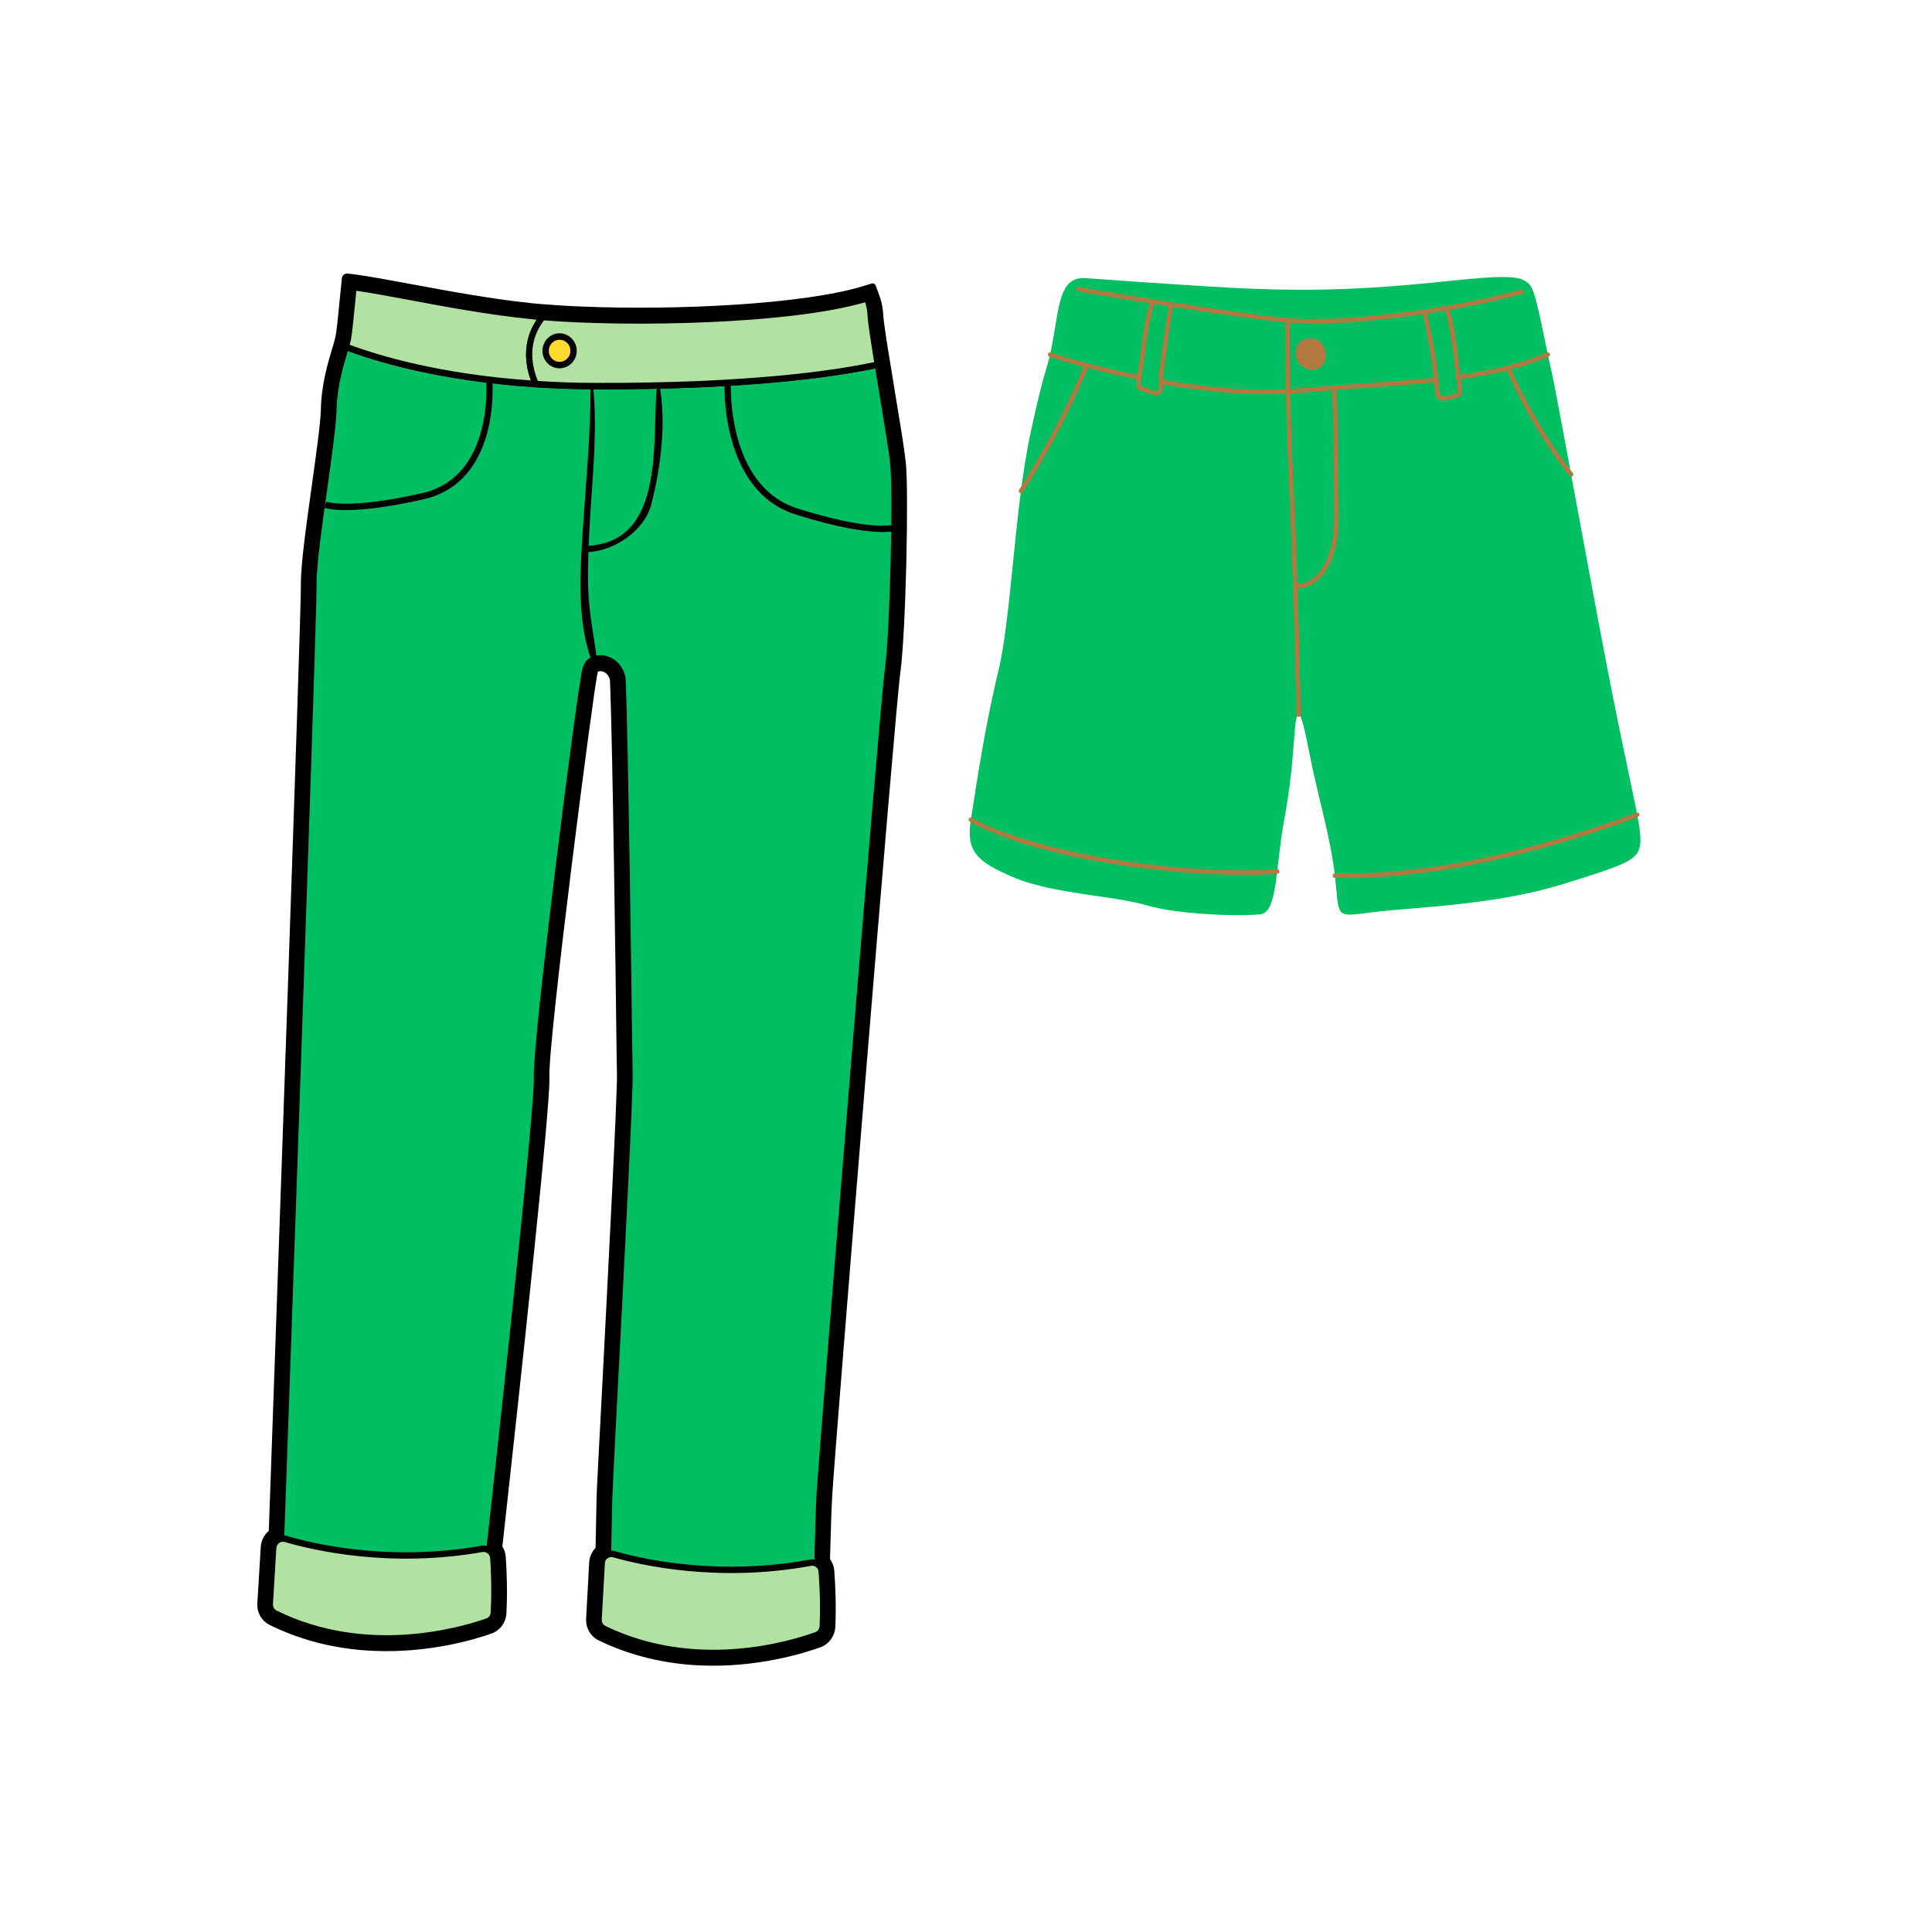 <svg xmlns="http://www.w3.org/2000/svg" xmlns:xlink="http://www.w3.org/1999/xlink" width="80" zoomAndPan="magnify" viewBox="0 0 60 60" height="80" preserveAspectRatio="xMidYMid meet" version="1.2"><defs><clipPath id="662fffc0ed"><path d="M 18 48 L 26 48 L 26 51.977 L 18 51.977 Z M 18 48 "/></clipPath><clipPath id="a9b9c52057"><path d="M 10 8.477 L 17 8.477 L 17 12 L 10 12 Z M 10 8.477 "/></clipPath><clipPath id="6cccf33883"><path d="M 10 8.477 L 18 8.477 L 18 13 L 10 13 Z M 10 8.477 "/></clipPath><clipPath id="a883df5cc7"><path d="M 7.973 8.477 L 28.223 8.477 L 28.223 51.977 L 7.973 51.977 Z M 7.973 8.477 "/></clipPath><clipPath id="71f759e470"><path d="M 30 8.477 L 51 8.477 L 51 28.727 L 30 28.727 Z M 30 8.477 "/></clipPath><clipPath id="ee5dcbcc51"><path d="M 33 8.477 L 48 8.477 L 48 11 L 33 11 Z M 33 8.477 "/></clipPath></defs><g id="c6d9f2410c"><path style=" stroke:none;fill-rule:nonzero;fill:#00bf63;fill-opacity:1;" d="M 27.258 11.324 C 25.734 11.656 22.895 12.008 18.512 11.992 C 14.461 11.977 11.863 11.199 10.738 10.77 C 10.613 11.199 10.371 11.918 10.355 12.723 C 10.336 13.684 9.719 17.113 9.734 18.152 C 9.75 19.188 8.664 49.602 8.664 49.602 C 10.445 51.156 14.965 50.207 14.965 50.207 C 14.965 50.207 16.727 34.59 16.676 33.477 C 16.625 32.367 18.02 21.461 18.18 20.797 C 18.23 20.578 18.375 20.484 18.543 20.457 C 18.949 20.387 19.32 20.727 19.336 21.148 C 19.43 23.496 19.535 32.465 19.551 33.391 C 19.562 34.426 18.93 45.961 18.918 46.516 C 18.906 47.074 18.844 50.145 18.844 50.145 L 19.848 50.48 C 21.473 51.02 23.227 51.027 24.852 50.484 C 25.16 50.383 25.348 50.305 25.348 50.305 C 25.348 50.305 25.402 47.387 25.457 46.391 C 25.516 45.391 27.406 22.043 27.574 20.828 C 27.746 19.609 27.836 15.242 27.742 14.391 C 27.688 13.867 27.445 12.461 27.258 11.324 "/><path style=" stroke:none;fill-rule:nonzero;fill:#000000;fill-opacity:1;" d="M 8.762 49.555 C 10.395 50.918 14.309 50.234 14.879 50.125 C 15.008 48.969 16.625 34.535 16.578 33.48 C 16.527 32.355 17.91 21.512 18.086 20.773 C 18.141 20.539 18.293 20.395 18.527 20.359 C 18.742 20.32 18.957 20.383 19.129 20.527 C 19.312 20.68 19.426 20.906 19.434 21.145 C 19.512 23.188 19.605 30.309 19.637 32.648 C 19.641 33.012 19.645 33.266 19.648 33.387 C 19.656 34.082 19.375 39.496 19.188 43.078 C 19.094 44.898 19.02 46.336 19.016 46.52 L 18.941 50.07 L 19.875 50.383 C 21.48 50.918 23.234 50.922 24.82 50.391 C 25.023 50.324 25.176 50.266 25.254 50.238 C 25.262 49.793 25.309 47.289 25.359 46.383 C 25.434 45.113 27.316 21.984 27.477 20.812 C 27.645 19.621 27.738 15.258 27.645 14.398 C 27.605 14.008 27.453 13.09 27.305 12.203 C 27.262 11.945 27.219 11.688 27.18 11.441 C 25.953 11.699 23.262 12.105 18.512 12.09 C 14.594 12.078 12.031 11.355 10.801 10.898 L 10.789 10.941 C 10.66 11.371 10.465 12.02 10.453 12.723 C 10.441 13.172 10.309 14.133 10.168 15.148 C 9.996 16.352 9.824 17.598 9.832 18.148 C 9.848 19.164 8.828 47.75 8.762 49.555 Z M 11.617 50.59 C 10.488 50.543 9.328 50.312 8.602 49.676 L 8.566 49.645 L 8.566 49.598 C 8.578 49.293 9.652 19.176 9.637 18.152 C 9.629 17.582 9.805 16.332 9.973 15.121 C 10.113 14.109 10.25 13.156 10.258 12.719 C 10.273 11.984 10.473 11.32 10.605 10.883 L 10.676 10.641 L 10.773 10.676 C 11.949 11.125 14.52 11.879 18.516 11.891 C 23.379 11.91 26.07 11.48 27.238 11.227 L 27.34 11.203 L 27.355 11.309 C 27.398 11.586 27.449 11.879 27.496 12.172 C 27.652 13.102 27.797 13.98 27.84 14.379 C 27.934 15.242 27.84 19.641 27.672 20.84 C 27.508 22.008 25.625 45.125 25.555 46.395 C 25.5 47.379 25.449 50.277 25.445 50.305 L 25.445 50.371 L 25.387 50.398 C 25.379 50.398 25.191 50.477 24.883 50.582 C 23.258 51.125 21.457 51.121 19.816 50.574 L 18.742 50.215 L 18.82 46.516 C 18.824 46.328 18.898 44.887 18.992 43.066 C 19.18 39.488 19.461 34.078 19.453 33.391 C 19.449 33.27 19.445 33.012 19.441 32.648 C 19.41 30.312 19.32 23.191 19.238 21.152 C 19.23 20.969 19.148 20.797 19.008 20.68 C 18.879 20.574 18.719 20.527 18.555 20.555 C 18.402 20.578 18.312 20.664 18.273 20.82 C 18.145 21.355 16.723 32.34 16.773 33.473 C 16.82 34.578 15.133 49.582 15.062 50.219 L 15.055 50.289 L 14.984 50.305 C 14.875 50.328 13.273 50.656 11.617 50.59 "/><g clip-rule="nonzero" clip-path="url(#662fffc0ed)"><path style=" stroke:none;fill-rule:nonzero;fill:#b1e2a1;fill-opacity:1;" d="M 19.066 48.27 C 19.938 48.52 22.312 49.055 25.172 48.531 C 25.344 48.5 25.508 48.629 25.52 48.809 C 25.551 49.191 25.582 49.848 25.551 50.504 C 25.547 50.629 25.469 50.738 25.352 50.781 C 24.59 51.059 21.617 51.969 18.762 50.586 C 18.652 50.531 18.586 50.414 18.594 50.293 L 18.688 48.547 C 18.695 48.352 18.883 48.215 19.066 48.27 "/><path style=" stroke:none;fill-rule:nonzero;fill:#000000;fill-opacity:1;" d="M 18.992 48.355 C 18.949 48.355 18.906 48.367 18.867 48.395 C 18.816 48.43 18.785 48.488 18.785 48.551 L 18.688 50.297 C 18.684 50.383 18.73 50.461 18.801 50.496 C 21.602 51.852 24.5 50.984 25.32 50.688 C 25.398 50.66 25.449 50.586 25.453 50.5 C 25.484 49.867 25.453 49.234 25.422 48.816 C 25.418 48.758 25.391 48.703 25.344 48.668 C 25.301 48.633 25.242 48.617 25.188 48.629 C 22.316 49.156 19.93 48.617 19.039 48.363 C 19.023 48.359 19.008 48.355 18.992 48.355 Z M 21.793 51.426 C 20.828 51.387 19.766 51.184 18.719 50.676 C 18.574 50.605 18.484 50.453 18.496 50.289 L 18.59 48.539 C 18.598 48.418 18.656 48.305 18.754 48.234 C 18.852 48.16 18.977 48.141 19.094 48.172 C 19.973 48.426 22.32 48.953 25.152 48.434 C 25.262 48.414 25.375 48.441 25.465 48.512 C 25.555 48.582 25.609 48.688 25.617 48.801 C 25.648 49.227 25.68 49.867 25.648 50.512 C 25.641 50.676 25.539 50.82 25.387 50.875 C 24.852 51.066 23.465 51.492 21.793 51.426 "/></g><path style=" stroke:none;fill-rule:nonzero;fill:#b1e2a1;fill-opacity:1;" d="M 8.867 47.793 C 9.738 48.051 12.109 48.605 14.973 48.102 C 15.145 48.074 15.305 48.203 15.32 48.383 C 15.344 48.77 15.375 49.426 15.336 50.082 C 15.332 50.207 15.254 50.316 15.137 50.355 C 14.371 50.625 11.391 51.512 8.543 50.105 C 8.438 50.055 8.371 49.938 8.379 49.812 L 8.488 48.066 C 8.5 47.871 8.684 47.738 8.867 47.793 "/><path style=" stroke:none;fill-rule:nonzero;fill:#000000;fill-opacity:1;" d="M 8.793 47.879 C 8.75 47.879 8.707 47.891 8.672 47.918 C 8.621 47.953 8.59 48.012 8.582 48.074 L 8.477 49.82 C 8.473 49.902 8.516 49.98 8.586 50.016 C 11.375 51.395 14.281 50.551 15.105 50.262 C 15.184 50.234 15.234 50.16 15.238 50.078 C 15.277 49.41 15.246 48.734 15.223 48.391 C 15.219 48.332 15.188 48.277 15.145 48.242 C 15.098 48.207 15.043 48.191 14.988 48.199 C 12.113 48.707 9.73 48.148 8.84 47.887 C 8.824 47.883 8.809 47.879 8.793 47.879 Z M 11.641 50.973 C 10.656 50.934 9.57 50.727 8.504 50.195 C 8.359 50.125 8.273 49.973 8.281 49.809 L 8.391 48.062 C 8.398 47.938 8.457 47.824 8.559 47.754 C 8.656 47.684 8.781 47.664 8.895 47.695 C 9.773 47.957 12.121 48.504 14.953 48.004 C 15.062 47.984 15.176 48.016 15.266 48.086 C 15.352 48.156 15.41 48.262 15.414 48.375 C 15.445 48.801 15.473 49.441 15.434 50.086 C 15.426 50.254 15.32 50.395 15.168 50.449 C 14.641 50.637 13.281 51.043 11.641 50.973 "/><g clip-rule="nonzero" clip-path="url(#a9b9c52057)"><path style=" stroke:none;fill-rule:nonzero;fill:#b1e2a1;fill-opacity:1;" d="M 16.852 9.844 C 16.715 9.832 16.582 9.82 16.457 9.809 C 14.379 9.594 12.145 9.07 10.98 8.918 C 10.926 9.441 10.855 10.293 10.797 10.547 C 10.785 10.609 10.766 10.684 10.738 10.77 C 11.68 11.129 13.648 11.73 16.637 11.93 C 16.207 10.918 16.543 10.223 16.852 9.844 "/></g><g clip-rule="nonzero" clip-path="url(#6cccf33883)"><path style=" stroke:none;fill-rule:nonzero;fill:#000000;fill-opacity:1;" d="M 10.859 10.707 C 11.781 11.051 13.672 11.617 16.488 11.816 C 16.168 10.941 16.418 10.297 16.668 9.93 C 16.594 9.922 16.516 9.914 16.445 9.906 C 15.152 9.773 13.785 9.52 12.684 9.312 C 12.051 9.195 11.496 9.09 11.066 9.031 C 11.055 9.152 11.039 9.289 11.027 9.43 C 10.98 9.898 10.934 10.379 10.895 10.57 C 10.883 10.613 10.871 10.66 10.859 10.707 Z M 16.789 12.039 L 16.633 12.027 C 13.609 11.828 11.621 11.211 10.707 10.863 L 10.621 10.828 L 10.645 10.742 C 10.668 10.672 10.688 10.59 10.703 10.527 C 10.742 10.348 10.789 9.852 10.832 9.41 C 10.852 9.23 10.867 9.055 10.883 8.91 L 10.895 8.809 L 10.992 8.82 C 11.438 8.879 12.031 8.988 12.719 9.117 C 13.816 9.32 15.18 9.574 16.465 9.711 C 16.59 9.723 16.723 9.734 16.859 9.746 L 17.047 9.762 L 16.926 9.906 C 16.613 10.293 16.324 10.945 16.727 11.887 L 16.789 12.039 "/></g><path style=" stroke:none;fill-rule:nonzero;fill:#b1e2a1;fill-opacity:1;" d="M 27.039 9.785 C 27.031 9.582 26.984 9.414 26.93 9.266 C 24.66 9.961 19.613 10.074 16.852 9.844 C 16.543 10.223 16.207 10.918 16.637 11.93 C 17.223 11.965 17.848 11.988 18.512 11.992 C 22.895 12.008 25.734 11.656 27.258 11.324 C 27.141 10.609 27.047 10 27.039 9.785 "/><path style=" stroke:none;fill-rule:nonzero;fill:#000000;fill-opacity:1;" d="M 16.703 11.832 C 17.297 11.871 17.906 11.891 18.516 11.891 C 23.258 11.906 25.934 11.504 27.148 11.246 C 27.012 10.406 26.949 9.969 26.941 9.789 C 26.938 9.652 26.91 9.523 26.867 9.387 C 24.5 10.078 19.52 10.16 16.895 9.949 C 16.602 10.328 16.348 10.953 16.703 11.832 Z M 17.359 12.066 C 17.113 12.055 16.871 12.043 16.633 12.027 L 16.57 12.023 L 16.547 11.969 C 16.082 10.879 16.492 10.129 16.777 9.781 L 16.809 9.742 L 16.859 9.746 C 19.488 9.965 24.578 9.883 26.898 9.168 L 26.984 9.141 L 27.02 9.227 C 27.09 9.418 27.129 9.594 27.137 9.781 C 27.145 10.008 27.258 10.715 27.355 11.309 L 27.371 11.398 L 27.277 11.422 C 26.102 11.676 23.398 12.105 18.512 12.09 C 18.129 12.09 17.742 12.082 17.359 12.066 "/><path style=" stroke:none;fill-rule:nonzero;fill:#fedb2e;fill-opacity:1;" d="M 17.812 10.914 C 17.801 11.156 17.602 11.348 17.359 11.34 C 17.121 11.328 16.934 11.121 16.945 10.879 C 16.953 10.633 17.156 10.441 17.395 10.453 C 17.637 10.461 17.82 10.668 17.812 10.914 "/><path style=" stroke:none;fill-rule:nonzero;fill:#000000;fill-opacity:1;" d="M 17.391 10.551 C 17.207 10.543 17.051 10.691 17.043 10.883 C 17.035 11.07 17.18 11.23 17.363 11.238 C 17.551 11.246 17.707 11.098 17.715 10.91 C 17.723 10.719 17.578 10.559 17.391 10.551 Z M 17.355 11.438 C 17.062 11.426 16.836 11.172 16.848 10.875 C 16.859 10.574 17.105 10.34 17.398 10.352 C 17.691 10.363 17.922 10.617 17.91 10.918 C 17.898 11.215 17.648 11.449 17.355 11.438 "/><path style=" stroke:none;fill-rule:nonzero;fill:#000000;fill-opacity:1;" d="M 27.266 16.52 C 26.812 16.5 26.016 16.391 24.715 15.98 C 22.363 15.242 22.5 11.941 22.504 11.91 L 22.699 11.918 C 22.695 11.949 22.566 15.098 24.773 15.793 C 27.023 16.5 27.711 16.301 27.715 16.297 L 27.773 16.488 C 27.762 16.492 27.617 16.535 27.266 16.52 "/><path style=" stroke:none;fill-rule:nonzero;fill:#000000;fill-opacity:1;" d="M 10.566 15.84 C 10.215 15.824 10.074 15.77 10.062 15.766 L 10.133 15.582 C 10.141 15.582 10.832 15.832 13.105 15.316 C 15.348 14.809 15.098 11.859 15.094 11.832 L 15.289 11.812 C 15.293 11.844 15.559 14.961 13.148 15.508 C 11.82 15.809 11.02 15.855 10.566 15.84 "/><g clip-rule="nonzero" clip-path="url(#a883df5cc7)"><path style=" stroke:none;fill-rule:nonzero;fill:#000000;fill-opacity:1;" d="M 25.387 48.578 C 25.461 48.629 25.512 48.711 25.52 48.809 C 25.551 49.191 25.582 49.848 25.551 50.504 C 25.547 50.629 25.469 50.738 25.352 50.781 C 24.867 50.957 23.477 51.395 21.793 51.324 C 20.84 51.285 19.793 51.086 18.762 50.586 C 18.652 50.531 18.586 50.414 18.594 50.293 L 18.688 48.547 C 18.691 48.418 18.773 48.32 18.879 48.277 C 18.895 47.52 18.91 46.766 18.918 46.516 C 18.93 45.961 19.562 34.426 19.551 33.391 C 19.535 32.465 19.43 23.496 19.336 21.148 C 19.32 20.773 19.027 20.461 18.672 20.449 C 18.629 20.445 18.586 20.449 18.543 20.457 L 18.535 20.457 C 18.438 19.715 18.285 19.004 18.266 18.25 C 18.254 17.879 18.262 17.512 18.273 17.145 C 19.09 17.098 20.012 16.488 20.227 15.66 C 20.523 14.52 20.699 13.105 20.477 11.949 C 20.469 11.906 20.406 11.918 20.402 11.957 C 20.238 13.637 20.684 16.801 18.281 16.949 C 18.293 16.652 18.309 16.352 18.328 16.055 C 18.406 14.707 18.559 13.336 18.418 11.992 C 18.41 11.949 18.34 11.957 18.34 12 C 18.344 13.523 18.191 15.016 18.094 16.535 C 18.012 17.812 17.922 19.293 18.371 20.516 C 18.281 20.57 18.211 20.66 18.18 20.797 C 18.02 21.461 16.625 32.367 16.676 33.477 C 16.715 34.336 15.668 43.883 15.195 48.156 C 15.266 48.207 15.312 48.289 15.32 48.383 C 15.344 48.77 15.375 49.426 15.336 50.082 C 15.332 50.207 15.254 50.316 15.137 50.355 C 14.656 50.527 13.293 50.941 11.641 50.875 C 10.672 50.832 9.598 50.629 8.543 50.105 C 8.438 50.055 8.371 49.938 8.379 49.812 L 8.488 48.066 C 8.496 47.922 8.602 47.812 8.727 47.785 C 8.961 41.219 9.746 19.035 9.734 18.152 C 9.719 17.113 10.336 13.684 10.355 12.723 C 10.371 11.918 10.613 11.199 10.738 10.77 C 10.766 10.684 10.785 10.609 10.797 10.547 C 10.855 10.293 10.926 9.441 10.98 8.918 C 12.145 9.07 14.379 9.594 16.457 9.809 C 16.582 9.82 16.715 9.832 16.852 9.844 C 17.219 9.875 17.625 9.898 18.059 9.918 C 20.902 10.031 24.961 9.867 26.93 9.266 C 26.984 9.414 27.031 9.582 27.039 9.785 C 27.047 10 27.141 10.609 27.258 11.324 C 27.445 12.461 27.688 13.867 27.742 14.391 C 27.836 15.242 27.746 19.609 27.574 20.828 C 27.406 22.043 25.516 45.391 25.457 46.391 C 25.43 46.859 25.406 47.758 25.387 48.578 Z M 27.961 20.883 C 28.133 19.633 28.227 15.246 28.129 14.348 C 28.086 13.938 27.941 13.059 27.785 12.125 C 27.738 11.832 27.688 11.535 27.645 11.258 C 27.586 10.914 27.438 10.004 27.43 9.766 C 27.418 9.551 27.375 9.34 27.289 9.121 L 27.195 8.867 C 27.176 8.816 27.121 8.789 27.07 8.805 L 26.816 8.883 C 24.941 9.457 21 9.641 18.074 9.52 C 17.645 9.504 17.242 9.477 16.883 9.449 C 16.734 9.438 16.605 9.426 16.496 9.414 C 15.223 9.281 13.863 9.027 12.773 8.824 C 12.078 8.695 11.48 8.586 11.031 8.523 L 10.801 8.496 C 10.711 8.484 10.629 8.547 10.617 8.641 L 10.594 8.875 C 10.578 9.023 10.562 9.199 10.543 9.379 C 10.504 9.789 10.453 10.301 10.418 10.461 C 10.406 10.516 10.383 10.594 10.367 10.656 C 10.352 10.699 10.34 10.746 10.324 10.797 C 10.188 11.25 9.98 11.938 9.965 12.715 C 9.957 13.133 9.816 14.121 9.684 15.078 C 9.512 16.301 9.336 17.562 9.344 18.156 C 9.359 19.02 8.594 40.562 8.348 47.543 C 8.203 47.664 8.109 47.844 8.098 48.043 L 7.992 49.789 C 7.973 50.074 8.125 50.34 8.375 50.465 C 9.359 50.949 10.453 51.223 11.625 51.27 C 13.336 51.34 14.738 50.918 15.266 50.73 C 15.527 50.637 15.711 50.391 15.727 50.105 C 15.762 49.445 15.738 48.789 15.707 48.355 C 15.699 48.238 15.664 48.125 15.602 48.027 C 16.172 42.871 17.102 34.309 17.062 33.457 C 17.016 32.336 18.43 21.422 18.559 20.895 C 18.562 20.871 18.57 20.859 18.57 20.855 C 18.57 20.855 18.582 20.852 18.605 20.848 C 18.621 20.844 18.641 20.844 18.656 20.844 C 18.809 20.852 18.941 20.996 18.945 21.164 C 19.027 23.199 19.121 30.32 19.148 32.656 C 19.156 33.02 19.156 33.273 19.16 33.395 C 19.168 34.07 18.887 39.473 18.703 43.047 C 18.602 44.945 18.531 46.316 18.527 46.508 L 18.523 46.707 L 18.496 48.07 C 18.379 48.191 18.309 48.352 18.297 48.523 L 18.203 50.27 C 18.188 50.559 18.34 50.82 18.594 50.945 C 19.562 51.414 20.633 51.676 21.777 51.723 C 23.516 51.793 24.949 51.348 25.484 51.156 C 25.746 51.059 25.926 50.812 25.941 50.527 C 25.973 49.867 25.941 49.211 25.91 48.777 C 25.898 48.645 25.852 48.523 25.777 48.418 C 25.801 47.469 25.824 46.777 25.848 46.414 C 25.918 45.145 27.797 22.051 27.961 20.883 "/></g><g clip-rule="nonzero" clip-path="url(#71f759e470)"><path style=" stroke:none;fill-rule:nonzero;fill:#00bf63;fill-opacity:1;" d="M 33.715 8.637 C 33.715 8.637 36.465 8.84 38.254 8.938 C 40.043 9.031 41.848 9.047 44.523 8.773 C 47.203 8.5 47.477 8.484 47.68 9.25 C 47.887 10.016 47.953 10.52 48.172 11.477 C 48.391 12.434 49.605 19.277 50.195 22.16 C 50.781 25.043 51 25.797 50.934 26.246 C 50.863 26.699 50.562 26.836 48.473 27.477 C 46.383 28.117 43.91 28.172 42.68 28.324 C 41.449 28.473 41.602 28.555 41.465 27.273 C 41.328 25.988 40.918 24.715 40.656 23.352 C 40.398 21.984 40.273 21.887 40.207 22.734 C 40.137 23.582 40.109 24.227 39.863 25.578 C 39.617 26.93 39.672 28.324 39.156 28.391 C 38.637 28.461 36.629 28.418 35.617 28.117 C 34.605 27.816 32.707 27.762 31.504 27.258 C 30.301 26.754 30 26.426 30.152 25.453 C 30.301 24.484 30.59 22.543 30.996 20.879 C 31.406 19.211 31.504 15.793 31.996 13.484 C 32.488 11.176 32.527 11.586 32.719 10.453 C 32.91 9.32 32.965 8.594 33.715 8.637 Z M 33.715 8.637 "/></g><path style=" stroke:none;fill-rule:nonzero;fill:#b17940;fill-opacity:1;" d="M 39.348 12.246 C 38.363 12.246 37.254 12.137 36.039 11.922 C 36.004 11.914 35.977 11.879 35.984 11.84 C 35.992 11.805 36.027 11.777 36.066 11.785 C 37.703 12.074 39.145 12.168 40.352 12.062 C 41.086 12 41.758 11.953 42.406 11.906 C 43.184 11.848 43.922 11.797 44.594 11.727 C 44.629 11.723 44.664 11.75 44.668 11.789 C 44.672 11.824 44.645 11.859 44.605 11.863 C 43.934 11.934 43.195 11.984 42.414 12.043 C 41.766 12.09 41.098 12.137 40.363 12.203 C 40.039 12.23 39.703 12.246 39.348 12.246 Z M 35.375 11.793 C 35.371 11.793 35.367 11.793 35.363 11.793 C 33.777 11.469 32.602 11.082 32.59 11.078 C 32.555 11.066 32.531 11.027 32.547 10.992 C 32.559 10.953 32.598 10.934 32.633 10.949 C 32.645 10.953 33.812 11.336 35.391 11.656 C 35.426 11.664 35.453 11.699 35.445 11.738 C 35.438 11.77 35.41 11.793 35.375 11.793 Z M 45.289 11.781 C 45.258 11.781 45.227 11.758 45.223 11.723 C 45.219 11.684 45.242 11.648 45.281 11.645 C 46.418 11.492 47.27 11.277 48.043 10.949 C 48.078 10.934 48.117 10.949 48.133 10.984 C 48.148 11.02 48.133 11.059 48.098 11.074 C 47.312 11.41 46.449 11.629 45.301 11.781 C 45.297 11.781 45.293 11.781 45.289 11.781 Z M 45.289 11.781 "/><g clip-rule="nonzero" clip-path="url(#ee5dcbcc51)"><path style=" stroke:none;fill-rule:nonzero;fill:#b17940;fill-opacity:1;" d="M 40.832 10.047 C 40.488 10.047 40.156 10.035 39.844 10.004 C 37.844 9.801 33.516 9.051 33.473 9.047 C 33.434 9.039 33.41 9.004 33.418 8.965 C 33.422 8.926 33.457 8.902 33.496 8.91 C 33.539 8.918 37.863 9.664 39.859 9.863 C 41.77 10.059 45.176 9.562 47.238 8.992 C 47.273 8.98 47.312 9.004 47.324 9.039 C 47.332 9.078 47.312 9.117 47.273 9.125 C 46.266 9.406 44.891 9.672 43.598 9.84 C 42.816 9.945 41.789 10.047 40.832 10.047 Z M 40.832 10.047 "/></g><path style=" stroke:none;fill-rule:nonzero;fill:#b17940;fill-opacity:1;" d="M 40.328 22.262 C 40.289 22.262 40.258 22.23 40.258 22.191 C 40.258 22.156 40.203 18.707 40.043 15.305 C 39.879 11.898 39.918 9.965 39.918 9.945 C 39.918 9.906 39.949 9.875 39.988 9.875 C 40.027 9.879 40.055 9.91 40.055 9.949 C 40.055 9.965 40.02 11.898 40.18 15.301 C 40.344 18.703 40.395 22.156 40.395 22.191 C 40.395 22.23 40.367 22.262 40.328 22.262 Z M 40.328 22.262 "/><path style=" stroke:none;fill-rule:nonzero;fill:#b17940;fill-opacity:1;" d="M 40.301 18.273 C 40.273 18.273 40.246 18.273 40.219 18.27 C 40.18 18.266 40.152 18.23 40.156 18.191 C 40.16 18.156 40.195 18.129 40.234 18.133 C 40.434 18.156 40.656 18.07 40.844 17.902 C 41.227 17.562 41.434 16.91 41.434 16.066 C 41.434 14.422 41.375 12.07 41.375 12.047 C 41.375 12.008 41.406 11.977 41.445 11.977 C 41.48 11.973 41.512 12.004 41.516 12.043 C 41.516 12.066 41.574 14.418 41.574 16.066 C 41.574 16.543 41.512 16.957 41.387 17.301 C 41.277 17.598 41.125 17.836 40.938 18.008 C 40.742 18.18 40.516 18.273 40.301 18.273 Z M 40.301 18.273 "/><path style=" stroke:none;fill-rule:nonzero;fill:#b17940;fill-opacity:1;" d="M 41.773 27.27 C 41.57 27.27 41.457 27.262 41.453 27.262 C 41.414 27.262 41.383 27.23 41.387 27.191 C 41.387 27.152 41.422 27.121 41.457 27.125 C 41.477 27.125 43.402 27.211 46.012 26.656 C 48.629 26.105 50.797 25.246 50.82 25.238 C 50.855 25.223 50.895 25.242 50.91 25.277 C 50.922 25.312 50.906 25.352 50.871 25.367 C 50.848 25.375 48.668 26.238 46.043 26.793 C 44.035 27.219 42.43 27.27 41.773 27.27 Z M 41.773 27.27 "/><path style=" stroke:none;fill-rule:nonzero;fill:#b17940;fill-opacity:1;" d="M 38.609 27.168 C 37.688 27.168 36.227 27.105 34.441 26.809 C 32.828 26.539 31.738 26.203 31.109 25.965 C 30.426 25.711 30.125 25.52 30.113 25.512 C 30.082 25.492 30.07 25.449 30.094 25.418 C 30.113 25.387 30.156 25.375 30.188 25.395 C 30.191 25.398 30.492 25.59 31.164 25.84 C 31.789 26.07 32.867 26.402 34.465 26.672 C 37.535 27.184 39.641 26.996 39.66 26.996 C 39.699 26.992 39.73 27.02 39.734 27.059 C 39.738 27.098 39.711 27.129 39.672 27.133 C 39.664 27.133 39.281 27.168 38.609 27.168 Z M 38.609 27.168 "/><path style=" stroke:none;fill-rule:nonzero;fill:#b17940;fill-opacity:1;" d="M 31.707 15.316 C 31.695 15.316 31.68 15.312 31.668 15.305 C 31.637 15.285 31.629 15.242 31.648 15.211 C 33.008 13.094 33.668 11.332 33.672 11.316 C 33.688 11.281 33.727 11.262 33.762 11.273 C 33.797 11.289 33.816 11.328 33.805 11.363 C 33.797 11.383 33.133 13.156 31.766 15.285 C 31.75 15.305 31.73 15.316 31.707 15.316 Z M 31.707 15.316 "/><path style=" stroke:none;fill-rule:nonzero;fill:#b17940;fill-opacity:1;" d="M 48.793 14.805 C 48.773 14.805 48.754 14.797 48.738 14.777 C 47.461 13.152 46.781 11.469 46.773 11.449 C 46.758 11.414 46.777 11.375 46.812 11.359 C 46.848 11.348 46.887 11.363 46.902 11.398 C 46.906 11.414 47.586 13.082 48.848 14.695 C 48.871 14.723 48.867 14.766 48.836 14.789 C 48.824 14.801 48.809 14.805 48.793 14.805 Z M 48.793 14.805 "/><path style=" stroke:none;fill-rule:nonzero;fill:#b17940;fill-opacity:1;" d="M 44.824 12.434 C 44.746 12.434 44.684 12.418 44.637 12.371 C 44.574 12.305 44.566 12.211 44.547 11.992 C 44.535 11.848 44.52 11.648 44.48 11.352 C 44.387 10.641 44.172 9.707 44.172 9.695 C 44.164 9.66 44.188 9.621 44.223 9.613 C 44.262 9.605 44.297 9.629 44.305 9.664 C 44.309 9.676 44.523 10.617 44.617 11.336 C 44.656 11.633 44.672 11.832 44.684 11.98 C 44.699 12.16 44.707 12.242 44.738 12.277 C 44.785 12.328 44.992 12.277 45.145 12.238 C 45.164 12.234 45.18 12.23 45.199 12.227 C 45.293 12.203 45.285 12.102 45.238 11.809 C 45.223 11.73 45.207 11.641 45.195 11.543 C 45.191 11.5 45.184 11.449 45.18 11.391 C 45.121 10.895 45.012 9.965 44.859 9.594 C 44.844 9.559 44.859 9.52 44.895 9.504 C 44.934 9.492 44.973 9.508 44.988 9.543 C 45.145 9.93 45.258 10.871 45.316 11.375 C 45.324 11.434 45.328 11.484 45.332 11.527 C 45.344 11.621 45.359 11.707 45.371 11.785 C 45.418 12.066 45.461 12.305 45.23 12.359 C 45.211 12.367 45.195 12.371 45.176 12.375 C 45.047 12.406 44.926 12.434 44.824 12.434 Z M 44.824 12.434 "/><path style=" stroke:none;fill-rule:nonzero;fill:#b17940;fill-opacity:1;" d="M 35.938 12.273 C 35.738 12.273 35.383 12.109 35.367 12.102 C 35.254 12.047 35.281 11.879 35.34 11.512 C 35.367 11.355 35.398 11.16 35.426 10.93 C 35.516 10.16 35.637 9.562 35.742 9.332 C 35.758 9.297 35.801 9.281 35.832 9.301 C 35.867 9.316 35.883 9.355 35.867 9.391 C 35.77 9.605 35.652 10.199 35.562 10.945 C 35.535 11.18 35.5 11.375 35.477 11.535 C 35.445 11.73 35.41 11.934 35.434 11.977 C 35.586 12.051 35.844 12.145 35.949 12.133 C 35.961 12.133 35.961 12.129 35.961 12.129 C 35.977 12.113 35.98 12.012 35.98 11.926 C 35.984 11.797 35.988 11.621 36.02 11.379 C 36.094 10.785 36.297 9.453 36.301 9.441 C 36.305 9.402 36.34 9.375 36.379 9.383 C 36.414 9.387 36.441 9.422 36.434 9.461 C 36.434 9.473 36.23 10.805 36.156 11.398 C 36.125 11.633 36.121 11.801 36.121 11.926 C 36.117 12.031 36.117 12.098 36.102 12.152 C 36.082 12.223 36.035 12.262 35.965 12.27 C 35.957 12.27 35.945 12.273 35.938 12.273 Z M 35.938 12.273 "/><path style=" stroke:none;fill-rule:nonzero;fill:#b17940;fill-opacity:1;" d="M 40.516 10.547 C 40.516 10.547 40.816 10.398 41.039 10.66 C 41.262 10.926 41.223 11.309 40.926 11.453 C 40.629 11.598 40.258 11.301 40.234 11.035 C 40.211 10.766 40.316 10.605 40.516 10.547 Z M 40.516 10.547 "/></g></svg>